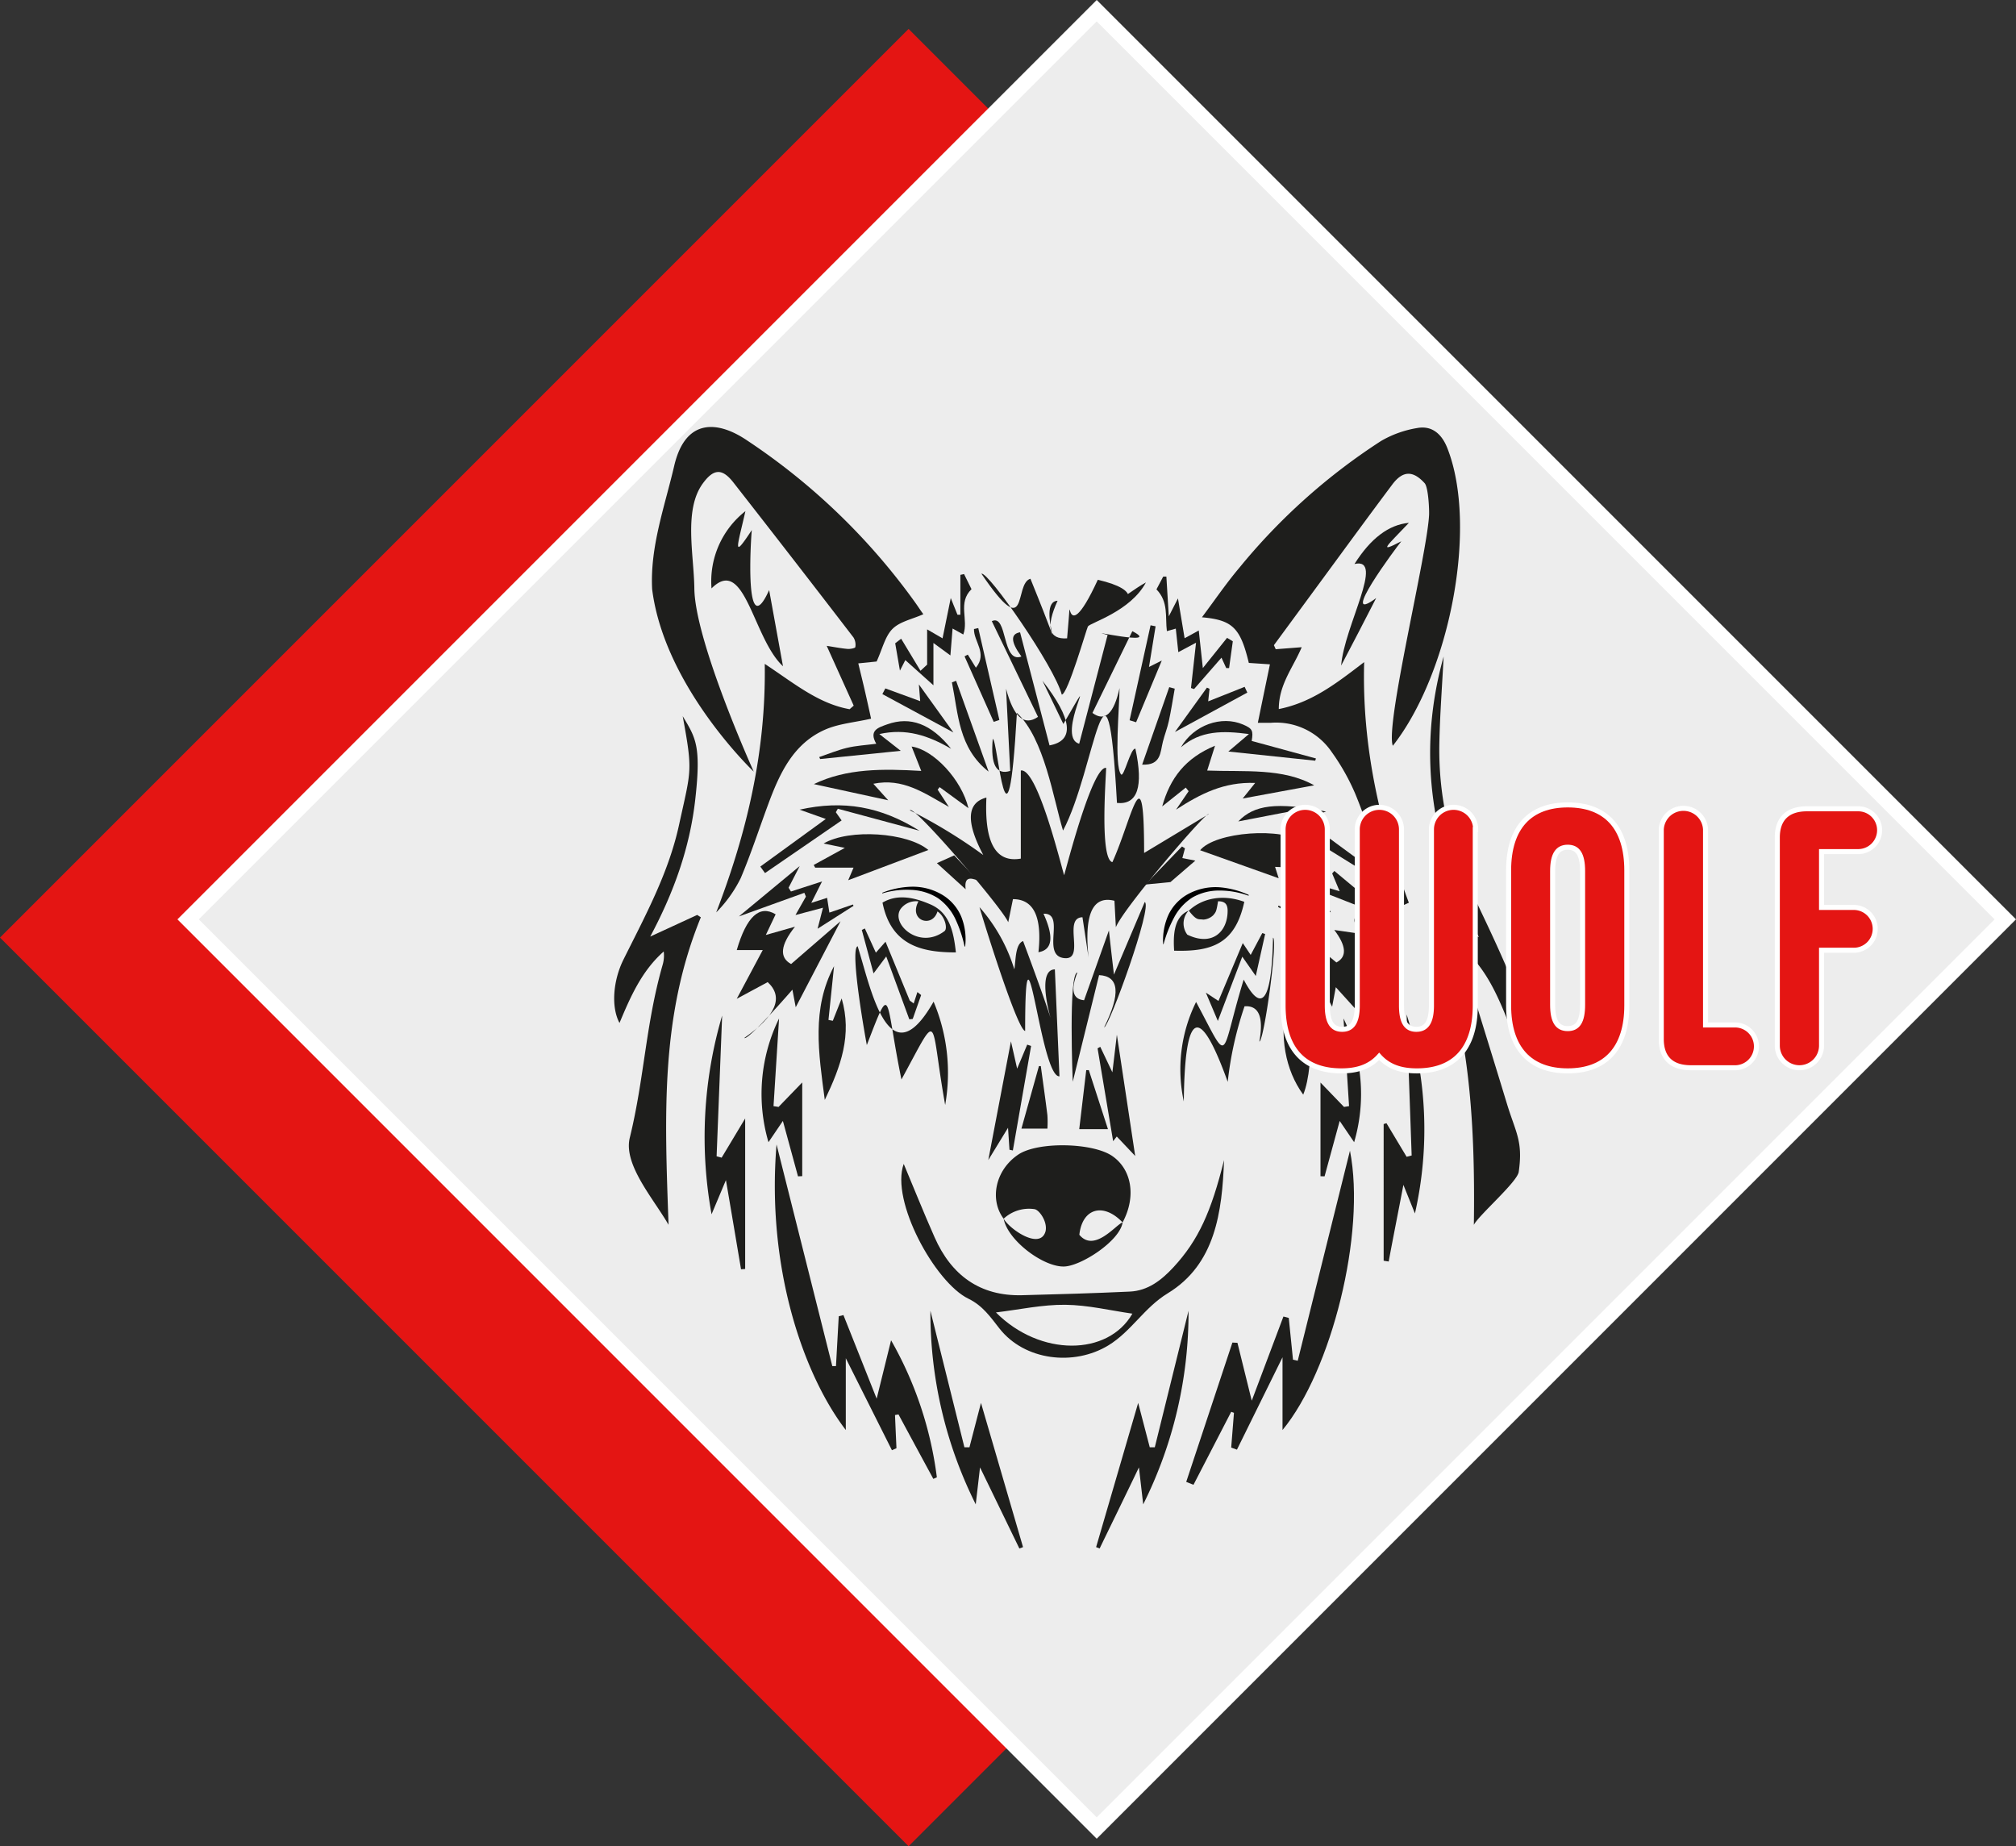 <svg id="Ebene_1" data-name="Ebene 1" xmlns="http://www.w3.org/2000/svg" viewBox="0 0 400.27 366.53"><rect x="0" y="0" width="400.27" height="366.53" fill="#333333" stroke="none"/><defs><style>.cls-1,.cls-5{fill:#e41513;}.cls-2{fill:#ededed;stroke-width:3px;}.cls-2,.cls-5{stroke:#fff;stroke-miterlimit:10;}.cls-3{fill:#1e1e1c;}.cls-4{fill:#010101;}</style></defs><title>WOLF_LOGO_final</title><rect class="cls-1" x="71.56" y="80.78" width="255.12" height="255.12" transform="translate(-107.72 179.62) rotate(-45)"/><rect class="cls-2" x="108.91" y="77.16" width="255.12" height="255.12" transform="translate(-94.22 204.97) rotate(-45)"/><path class="cls-3" d="M306.09,111.18c-1.07-2.74-3-4.56-6-4a20.94,20.94,0,0,0-7.17,2.57A121.16,121.16,0,0,0,264.72,135c-2.53,3-4.77,6.29-7.36,9.75,6.11.54,7.64,2.13,9.31,9.06l4.19.28c-.85,4.08-1.61,7.77-2.4,11.61,1.18,0,1.87,0,2.55,0a13.32,13.32,0,0,1,12.1,5.78,43.35,43.35,0,0,1,4.73,8.4c2.06,5,3.58,10.15,5.6,15.12a56.87,56.87,0,0,0,4,6.87l1-.45c-5.7-15.27-9.34-30.94-8.87-47.77-5.38,4.1-10.29,8-16.95,9.32,0-4.9,2.85-8.23,4.55-12.28l-5.16.4-.36-.8,8.93-12.15c4.84-6.58,9.66-13.19,14.56-19.73,2.08-2.79,4.11-2.85,6.44-.28.73.81.93,5.19.88,6.27-.36,7.77-8.76,41.77-7.2,45.86C306.48,156,312.26,126.88,306.09,111.18Z" transform="translate(-18.72 -22.2)"/><path class="cls-3" d="M200.48,141.89a128.28,128.28,0,0,0-33.5-32.3c-5.68-3.83-12.18-4.48-14.41,5.14-1.86,8-4.81,16-4.37,24.44,2.43,19.39,20.17,36.22,20.17,36.22s-11.67-25.82-11.79-36.34c-.08-6.75-2.16-15.67,1.71-20.91,2.12-2.88,3.79-3,6-.21q12,15.34,23.89,30.83a2.77,2.77,0,0,1,.36,1.91c0,.2-1,.41-1.55.36-1.35-.12-2.7-.39-4.13-.61l5.36,11.87-.81.71c-6.25-1.11-11.1-5.21-16.85-9,.26,17.56-3.59,33.63-9.64,49.34a25.9,25.9,0,0,0,4.87-6.81c2-4.73,3.61-9.67,5.4-14.51,2.29-6.21,5-12.21,11.43-15,2.7-1.16,5.79-1.4,9.05-2.14-.32-1.47-.73-3.32-1.15-5.17s-.88-3.69-1.39-5.81l3.64-.37c1.16-2.53,1.68-5,3.15-6.47s3.92-1.93,6.13-2.92C201.58,143.52,201.05,142.69,200.48,141.89Z" transform="translate(-18.72 -22.2)"/><path class="cls-3" d="M258.71,183.82l-12.83,7.72c0-20.78-2.45-6.61-6.3,1.82-2.57-.6-1.24-17.25-1.24-18.71-2.77-.4-8,20.29-8.34,21.3-.54-1.62-5.3-21.37-8.6-20.78v17.49q-7.47,1.31-6.83-12.12-5.85,1.53-.62,11.41a104,104,0,0,0-14.57-8.88c.66-1.26,18.35,19.4,19.52,22.22l.94-4.58q6.18,0,5.06,10.53,4.17-.68,1-7.64c4.49-.16-.49,8.16,4,8.8s-.29-8,3.74-8.1l1.21,8q-1.35-12.89,5.14-11.27l.28,5.26C241.72,202.56,258.26,183.24,258.71,183.82Z" transform="translate(-18.72 -22.2)"/><path class="cls-3" d="M241.61,264.89c-3.81-4-8-2.84-8.59,2.45,3,3.63,7.32-2.09,8.59-2.45-.54,3.66-8.23,8.66-11.62,8.75-4.1.12-11.19-5.16-12-9.49,1.21,2.11,7.26,6.28,8.32,2.5.43-1.89-1.23-4.22-2.16-4.39a7.38,7.38,0,0,0-6.16,1.89c-2.78-3.67-1.77-9.55,2.87-12.71,3.91-2.66,14.84-2.39,18.69.26S244.37,259.72,241.61,264.89Z" transform="translate(-18.72 -22.2)"/><path class="cls-3" d="M186.65,306.1c-8.43-11-15.78-32.24-13.75-56.69l11.07,44h.73l.55-9.89.93-.24c2.1,5.27,4.19,10.54,6.6,16.6l2.86-11.59a73.49,73.49,0,0,1,9.09,27.2l-.7.31q-3.47-6.39-6.92-12.8l-.69.13q.14,3.3.29,6.58l-.9.4-9.16-18.26Z" transform="translate(-18.72 -22.2)"/><path class="cls-3" d="M254.24,316.4q4.59-13.83,9.17-27.66l1,.05c.89,3.59,1.78,7.18,2.84,11.49,2.28-6.07,4.29-11.39,6.29-16.71l1.06.28.84,8.29.94.21q5.17-20.85,10.37-41.7c3.22,16.4-3.7,43.75-13.39,55.45V291.66L264.31,310l-1.14-.41q.27-3.45.55-6.9l-.55-.2q-3.75,7.25-7.49,14.49Z" transform="translate(-18.72 -22.2)"/><path class="cls-3" d="M151.46,265.36c-3-5.2-9-11.94-7.7-17.27,2.91-11.89,3.15-22.59,6.53-34.36a6.54,6.54,0,0,0,.21-2.63c-4.36,3.84-6.61,9-8.78,14.19-1.71-3.19-1.27-8.46.8-12.61,4.32-8.69,9-17.25,11.06-26.89,2.37-10.83,2.72-10.34.69-21.41,2.57,4.3,3.7,5.83,2.49,16.55-1.07,9.54-4.24,18.42-8.94,27.21l9.33-4.3.72.47C149.85,223.92,150.67,243.42,151.46,265.36Z" transform="translate(-18.72 -22.2)"/><path class="cls-3" d="M305.35,152.54c-.3,5.91-.76,11.77-.86,17.64a65.12,65.12,0,0,0,6.61,29.49c2.18,4.57,4.37,9.14,6.39,13.78,1.64,3.76,2.66,7.67,1,12.41-2.31-5.76-4.52-11.09-9.16-15.26-.2.78-.5,1.27-.39,1.64,3,9.67,6,19.31,8.95,29,1.77,5.85,3.25,7.44,2.37,13.61-.27,2-7.91,8.57-8.91,10.52.3-21.57-1-41.12-8.92-60.36l.62-.92,9.3,4.16C303.12,190.75,299.85,172.21,305.35,152.54Z" transform="translate(-18.72 -22.2)"/><path class="cls-3" d="M251.73,273.76c-2.39,2.59-5.09,4.7-8.7,4.86-7.14.33-14.28.54-21.42.72-8.31.2-14-3.95-17.33-11.5-2.22-5-4.23-10.06-6.13-14.57-2.67,7.36,6.24,23.56,12.84,26.76,2.87,1.39,4.41,3.69,6.17,5.92,5,6.37,14.78,7.52,21.64,3.34,4.56-2.79,7.08-7.47,11.77-10.33,9.47-5.76,10.8-16.18,11.18-26.45C259.2,262.79,256.64,268.45,251.73,273.76Zm-35.28,9c4.67-.56,9.23-1.57,13.78-1.52s9,1.15,13.32,1.76C238.73,291.43,225.24,291.59,216.45,282.75Z" transform="translate(-18.72 -22.2)"/><path class="cls-3" d="M221.52,152.54q-3.18-4.33-.27-4.81l5.85,22.45q7.53-1.38-1.4-12.83l4.15,8.59c8.05-13.84-1.8,2.54,3.14,3.91l5.64-21.59c-5.63-1.42,11.13,2.45,4.91-.75l-7.92,16.23q3.69,2.74,5.38-4.93c0,3.4-1.12,15.39.3,17.13.56.69,1.92-5.36,2.85-5.09q2.44,11.37-3.66,10.76c-2-36-4.31-6.51-10.71,5.48-1.92-6.28-3.69-18.27-9.16-23.36-1.86,33-3.83,4.76-4.8,5.19-.45,5.08.71,7.2,3.47,6.33q-.4-8.15-.82-16.31,2.22,8.42,6.34,5.58-4.59-9.48-9.17-19C218.82,144,217.59,154,221.52,152.54Z" transform="translate(-18.72 -22.2)"/><path class="cls-3" d="M229.53,160.1c-1.41-5.49-14.63-24.52-15.95-24,9.6,14.14,6.36,1.94,9.73,1,8.95,22,.58,4.55,5.39,4.37-2.38,5.23-1.74,7.71,1.89,7.46,1.3-14.21-1.39,4.61,6.1-11.63,17.95,4.23-10.74,10.6,2.82,4.72,2.2-1,4.32-2.87,6.73-4.19-3.06,5.75-11.05,8-11.52,8.74C234.44,147.09,230.72,160.05,229.53,160.1Z" transform="translate(-18.72 -22.2)"/><path class="cls-3" d="M294.19,220.23c-14.88-8.22,4.78,2.7-1.46,7.68l-8.79-9.72c-.37,2-.54,2.82-.73,3.88-2.79-5.43-5.49-10.72-8.45-16.49l9.3,7.7q3.19-1.68-.42-6.45l5.92.86q-3.39-2.81-.8-4.37l6.5,8-5.27-.45Q298.72,216.94,294.19,220.23Z" transform="translate(-18.72 -22.2)"/><path class="cls-3" d="M294,245.19l4,6.67,1-.26c-.32-9.2-.65-18.41-1-28a75.59,75.59,0,0,1,1.65,39.51c-.72-1.79-1.45-3.58-2.29-5.68-1,5.28-2,10.25-2.92,15.22l-1-.16V245.36Z" transform="translate(-18.72 -22.2)"/><path class="cls-3" d="M165.85,274.19c-.95-5.63-1.89-11.27-3-17.7L160,263.27a85.47,85.47,0,0,1,2.1-39.45L161,251.76l1,.27,4.67-7.78v29.88Z" transform="translate(-18.72 -22.2)"/><path class="cls-3" d="M177.16,255.74l-3-11-2.86,4.22a34,34,0,0,1,2.1-24.56l-1.1,17.4,1,.16L178,237.1v18.6Z" transform="translate(-18.72 -22.2)"/><path class="cls-3" d="M281.71,255.74l3-11,2.87,4.22a34,34,0,0,0-2.11-24.56l1.1,17.4-1,.16-4.67-4.84v18.6Z" transform="translate(-18.72 -22.2)"/><path class="cls-3" d="M221.11,329.62l-7.81-16.1-.85,7.34a85.12,85.12,0,0,1-9-38.43l6.75,27.1,1,0,2.29-8.81,8.35,28.63Z" transform="translate(-18.72 -22.2)"/><path class="cls-3" d="M237.05,329.62c2.48-5.13,5-10.25,7.8-16.1l.85,7.34a85.12,85.12,0,0,0,9-38.43L248,309.53l-1,0-2.3-8.81-8.35,28.63Z" transform="translate(-18.72 -22.2)"/><path class="cls-3" d="M176.71,222.17l-.66-3.49c.17-.19-8.77,10.15-9.56,9.59q9.49-6.63,4.65-11.09L165,220.49c1.92-3.58,3.43-6.43,5.16-9.67H165q2.91-10,7.72-7.1l-1.95,4.1,5.79-1.64q-4.35,5.46-.77,7.41l9.82-8.5C182.42,211.19,179.62,216.59,176.71,222.17Z" transform="translate(-18.72 -22.2)"/><path class="cls-3" d="M265.65,216.68q5.46,10.44,5.82-8.32c1,.3-1.77,20.51-2.71,20.62q1.32-7.3-2.94-7a69.91,69.91,0,0,0-3.34,15q-8.42-23.37-8.72,3.89a30.15,30.15,0,0,1,2.44-19.75C263.08,234,260.82,232.4,265.65,216.68Z" transform="translate(-18.72 -22.2)"/><path class="cls-3" d="M189,210.06c2.55,8,6.11,26.82,15.08,11a36.45,36.45,0,0,1,2.3,20.51c-3.15-17.6-.92-19.27-8.68-5.06-3.36-16.35-1.84-19.9-6.87-6.84C190.79,229.62,187.33,210.62,189,210.06Z" transform="translate(-18.72 -22.2)"/><path class="cls-3" d="M180.31,177.87c6.51-3.15,13.7-3.06,21.32-2.62-.69-1.73-1.28-3.24-1.91-4.84,4.38.62,9.95,6.61,11.28,12.24l-5.72-4.18-.39.5,2.23,3.43c-4.94-2.79-9.13-5.79-15-4.6l2.95,3.28Z" transform="translate(-18.72 -22.2)"/><path class="cls-3" d="M174.18,154.47c-6-5.56-7.55-22.12-14.19-15.45a17.69,17.69,0,0,1,6.73-15.34c-1.61,7.12-2.7,9.79,1.27,3.75-.19,1.69-1.52,22.86,3.44,11.92Z" transform="translate(-18.72 -22.2)"/><path class="cls-3" d="M285,154.34c.59-7.79,8.8-21.6,2.65-20.17q4.8-7.62,10.8-8.17c-4.42,4.66-6.26,6.12-1.5,3.66-1,1.21-12.75,17-5,11.28C289.77,145.22,287.38,149.8,285,154.34Z" transform="translate(-18.72 -22.2)"/><path class="cls-3" d="M213.21,202.31a33.38,33.38,0,0,1,6.9,12.33c.3-1.58.13-5,1.74-5.61,11.39,30.44.36,5.75,6.31,5.62l.91,21.23c-3.82.29-6.81-36.45-6.81-9C220.57,226.64,213,201.83,213.21,202.31Z" transform="translate(-18.72 -22.2)"/><path class="cls-3" d="M249.47,182.3c1.55-5.58,4.58-9.61,10.49-12.05-.66,2.09-1.06,3.37-1.56,4.93,7.51.29,15-.56,21.25,2.93l-14.2,2.62,2.48-3.09c-6.14-.24-10.81,2.11-15.71,5.3l2.5-3.66-.57-.72Z" transform="translate(-18.72 -22.2)"/><path class="cls-3" d="M237.94,226.17q5-10.08-1-10.38-2.61,10.59-5.23,21.17s-.89-21.58.92-21.69c-1.38,3.47-.94,5.3,1.33,5.51l4.93-13.86c.36,3.27.63,5.69,1,8.77L246,201.28C247.66,202,238.93,226.07,237.94,226.17Z" transform="translate(-18.72 -22.2)"/><path class="cls-3" d="M277.77,189.56l-3.84.83,5.4,3.37-.19.89-7.26-.35.72,2.26L257,191C260,187.35,273.35,186.29,277.77,189.56Z" transform="translate(-18.72 -22.2)"/><path class="cls-3" d="M186.46,190.53l-4.21-.87c5.12-3,16.67-2.19,20.79,1.29l-15.91,6,1.06-2.5h-7.62l-.29-.53Z" transform="translate(-18.72 -22.2)"/><path class="cls-3" d="M182.48,240.57c-1.24-9.37-2.65-18.11,1.84-26.56l-1.11,10.68.86.17,1.76-4.44C187.93,227.65,185.69,233.86,182.48,240.57Z" transform="translate(-18.72 -22.2)"/><path class="cls-3" d="M277.47,239.52c-3.56-4.87-4.79-11.6-3.26-18.65l1.4,4,.69-.05c0-1.61.05-3.21,0-4.81s-.24-3.09-.42-5.32C279.23,218.88,279.88,233.67,277.47,239.52Z" transform="translate(-18.72 -22.2)"/><path class="cls-3" d="M201.28,187.13l-16.21-4.37-.4.69,1.15,1.63-15.21,10.45-.93-1.29,13-9.45-5.2-1.85C186.16,181,193.6,182.31,201.28,187.13Z" transform="translate(-18.72 -22.2)"/><path class="cls-3" d="M202.8,154.15v-7l3.06,1.78,1.63-8,1.33,3.31.58,0v-7.91l.73-.16,1.48,3c-2.8,2.71-.53,6.08-1.63,9l-2.13-1.19-.43,5.34-3.37-2.47v8.4l-5.58-5-1.07,2.09-.94-5.43,1.18-.91,3.84,6.37Z" transform="translate(-18.72 -22.2)"/><path class="cls-3" d="M255.19,158.79c.32-2.87.65-5.74,1-9l-3.52,1.88-.5-4.67-1.77.5c-.36-2.83.37-5.78-2.07-8.29l1.34-2.54h.63c.15,2.37.29,4.74.48,7.89L252.6,141c.46,2.78.86,5.2,1.32,7.91l2.81-1.54c.25,2.32.49,4.48.81,7.46l4.81-6,1.14.69-.74,5.31-.57,0-.94-2.06L255.8,159Z" transform="translate(-18.72 -22.2)"/><path class="cls-3" d="M282,183.32l-4.52,1.49,13.09,9.63-.67,1-16.11-10,1.33-1.29-.18-.87-10.37,2C267.71,182,272.14,181.36,282,183.32Z" transform="translate(-18.72 -22.2)"/><path class="cls-3" d="M183.39,203.38l4.69-1.61.1.27-7.13,4.54,1.07-4.17-5.46,1.45,2.07-3.65-.31-.76-13,4.69,12.08-10-2.21,4.3.47.75,6.18-2-2.14,4.26,3.14-1Z" transform="translate(-18.72 -22.2)"/><path class="cls-3" d="M220.67,234.36c.87-2.08,1.43-3.43,2-4.77l.77.27q-1.8,10.37-3.62,20.74l-.67-.14c-.08-1.13-.15-2.25-.29-4.36l-3.92,6.41c1.5-7.86,2.91-15.23,4.5-23.57Z" transform="translate(-18.72 -22.2)"/><path class="cls-3" d="M284.7,199.14c-.68-1.61-1.08-2.57-1.48-3.53l.43-.5L294,203.73l-.21.44-12.05-4.72-.39.62,1.58,3.24-5.26-1,1.08,3.67-6.28-3.74.06-.23,4.4,1.35c-.14-1.25-.24-2.19-.38-3.47l3.21,1.76.79-.54-2.44-3.92Z" transform="translate(-18.72 -22.2)"/><path class="cls-3" d="M181.37,172.5c1.83-.62,3.62-1.37,5.48-1.82s3.71-.54,5.85-.82c-1.53-2.67.39-3.22,2.19-3.86,4.54-1.62,8.71-.14,12.67,4.85-4.58-2.65-8.92-4.1-14.25-2.92l4.25,3.33-16,1.63Z" transform="translate(-18.72 -22.2)"/><path class="cls-3" d="M267.24,169.3,280,172.78l-.15.44L262.6,171.4l4.09-3.47c-5.2-.69-9.61-.73-13.51,2.64,2.55-4.45,8.06-6.37,12.34-4.53C267.38,166.84,267.58,167.24,267.24,169.3Z" transform="translate(-18.72 -22.2)"/><path class="cls-3" d="M203.45,201.75c-3.07-1.33-6.48-2.16-9.51-.35,1.72,8.66,8.06,9.88,14.57,9.88C208.05,207.17,207.27,203.4,203.45,201.75Zm-5.89.87a3.82,3.82,0,0,1,3.52-1.47c-2.05,3.78,2.73,5.43,3.77,2,1.46.93,2.08,3.4,1.39,3.91C201.23,210.85,195.46,205.58,197.56,202.62Z" transform="translate(-18.72 -22.2)"/><path class="cls-3" d="M254.76,203c1.62,2.09,1.92,1.61,2.86,1.77a3.15,3.15,0,0,0,2-.88c.51-.65.59-.6.94-2.76,1.42,0,1.9.62,1.9,1.9,0,4.08-3,7.14-8,4.73a3.7,3.7,0,0,1,.25-4.76c-2.88,1.21-3.08,4.68-2.87,7.94,7.57.23,12.14-1.43,13.93-9.7C261.48,199.66,257.38,200.53,254.76,203Z" transform="translate(-18.72 -22.2)"/><path class="cls-3" d="M254.76,203.11" transform="translate(-18.72 -22.2)"/><path class="cls-3" d="M240.47,227.62c1.28,8.49,2.46,16.26,3.64,24.08l-3.66-3.87-.72.93-3.09-18.43.53-.31,2.41,5.07Z" transform="translate(-18.72 -22.2)"/><path class="cls-3" d="M243,165.19q2.09-9.44,4.16-18.85l1,.2c-.42,2.55-.83,5.09-1.31,8.07l2.54-1.27-5.1,12.25Z" transform="translate(-18.72 -22.2)"/><path class="cls-3" d="M200.13,221.42l-.78-.57c-1.57-3.81-3.14-7.62-4.81-11.69l-1.92,2.17c-.82-1.79-1.51-3.29-2.19-4.8l-.6.29,2.33,8.63,2.52-3.37c1.65,4.5,3.11,8.49,4.58,12.48l.68-.07,1.67-4.74-.74-.6C200.63,219.91,200.38,220.66,200.13,221.42Z" transform="translate(-18.72 -22.2)"/><path class="cls-3" d="M225.37,233.85c.44,3.25.91,6.51,1.31,9.77a21.3,21.3,0,0,1,0,2.65h-5.16L225,233.85Z" transform="translate(-18.72 -22.2)"/><path class="cls-3" d="M215,175.39c-6-4.73-6-11.45-7.28-17.72l.83-.31Z" transform="translate(-18.72 -22.2)"/><path class="cls-3" d="M238.7,246.37H233c.47-4,.93-7.84,1.39-11.72l.51,0C236.16,238.54,237.41,242.38,238.7,246.37Z" transform="translate(-18.72 -22.2)"/><path class="cls-3" d="M210.87,152.16l1.61,2.6c2.35-2.85-.45-5.2-.38-7.68l.85-.19q2.1,9.12,4.19,18.24l-1.12.38-5.79-13Z" transform="translate(-18.72 -22.2)"/><path class="cls-3" d="M269.34,207.45c-.71,1.35-1.43,2.7-2.3,4.33l-1.57-2.35c-1.67,4-3.22,7.65-4.83,11.49l-2.5-1.65c.95,2.23,1.58,3.72,2.38,5.62,1.7-4.46,3.18-8.36,4.85-12.76l2.68,3.83c.69-3.07,1.27-5.7,1.86-8.33Z" transform="translate(-18.72 -22.2)"/><path class="cls-3" d="M252,167.52l6.35-8.8.52.23-.27,2.49,7.24-2.88.53,1.14Z" transform="translate(-18.72 -22.2)"/><path class="cls-3" d="M245.49,174l5.38-15.38,1.09.3c-.38,2.15-.71,4.3-1.17,6.43-.3,1.39-.83,2.71-1.18,4.09C249.07,171.55,249.28,174.18,245.49,174Z" transform="translate(-18.72 -22.2)"/><path class="cls-3" d="M194.5,158.87l6.92,2.53-.26-3.32,6.86,9.54L193.91,160Z" transform="translate(-18.72 -22.2)"/><path class="cls-3" d="M251.11,197.32l-5,.49,7.29-7.56.59.38-.52,1.93,2.58.5Z" transform="translate(-18.72 -22.2)"/><path class="cls-3" d="M210.45,198.75l-5.71-5.19,3.43-1.54,4.73,5C211.22,196.34,210.14,196.39,210.45,198.75Z" transform="translate(-18.72 -22.2)"/><path class="cls-4" d="M193.92,199.43a17,17,0,0,1,5.76-1.19,11.43,11.43,0,0,1,5.8,1.42,9.23,9.23,0,0,1,4.08,4.49,12,12,0,0,1,.79,5.91s0,.06-.07.06-.05,0-.05-.05a25.29,25.29,0,0,0-1.81-5.39,10.59,10.59,0,0,0-3.46-4.16,10.71,10.71,0,0,0-5.3-1.65,16.52,16.52,0,0,0-5.7.68.07.07,0,0,1-.08-.05A.06.06,0,0,1,193.92,199.43Z" transform="translate(-18.72 -22.2)"/><path class="cls-4" d="M266.54,200a16.7,16.7,0,0,0-5.66-1,10.68,10.68,0,0,0-5.38,1.36,10.5,10.5,0,0,0-3.67,4,25.16,25.16,0,0,0-2.09,5.28.07.07,0,0,1-.08,0,.06.06,0,0,1,0-.06,12.23,12.23,0,0,1,1.1-5.86,9.2,9.2,0,0,1,4.32-4.26,11.42,11.42,0,0,1,5.87-1.1,17.23,17.23,0,0,1,5.68,1.5.07.07,0,0,1,0,.09A.05.05,0,0,1,266.54,200Z" transform="translate(-18.72 -22.2)"/><path class="cls-5" d="M311.63,186.87V221.8c0,8.56-4.1,13-11.59,13-3,0-5.55-.72-7.49-2.88-1.95,2.16-4.54,2.88-7.49,2.88-7.49,0-11.59-4.4-11.59-13V186.87a4.39,4.39,0,1,1,8.78,0V221.8c0,3.38,1,4.75,2.95,4.75s3-1.37,3-4.75V186.87a4.39,4.39,0,0,1,8.78,0V221.8c0,3.38,1,4.75,2.95,4.75s3-1.37,3-4.75V186.87a4.39,4.39,0,0,1,8.78,0Z" transform="translate(-18.72 -22.2)"/><path class="cls-5" d="M318.25,221.8V195c0-8.57,4.25-13,11.74-13s11.73,4.39,11.73,13V221.8c0,8.56-4.24,13-11.73,13S318.25,230.36,318.25,221.8Zm14.69-.15v-26.5c0-3.38-1-4.75-2.95-4.75s-3,1.37-3,4.75v26.5c0,3.39,1,4.76,3,4.76S332.94,225,332.94,221.65Z" transform="translate(-18.72 -22.2)"/><path class="cls-5" d="M348.56,228.49V186.87a4.4,4.4,0,0,1,8.79,0v38.82H363a4.25,4.25,0,1,1,0,8.49h-8.56C350.36,234.18,348.56,232,348.56,228.49Z" transform="translate(-18.72 -22.2)"/><path class="cls-5" d="M371.6,229.79V188.46c0-3.46,1.8-5.69,5.9-5.69h10.16a4.25,4.25,0,0,1,0,8.5h-7.28v11.09h6.2a4.25,4.25,0,1,1,0,8.49h-6.2v18.94a4.39,4.39,0,1,1-8.78,0Z" transform="translate(-18.72 -22.2)"/></svg>
